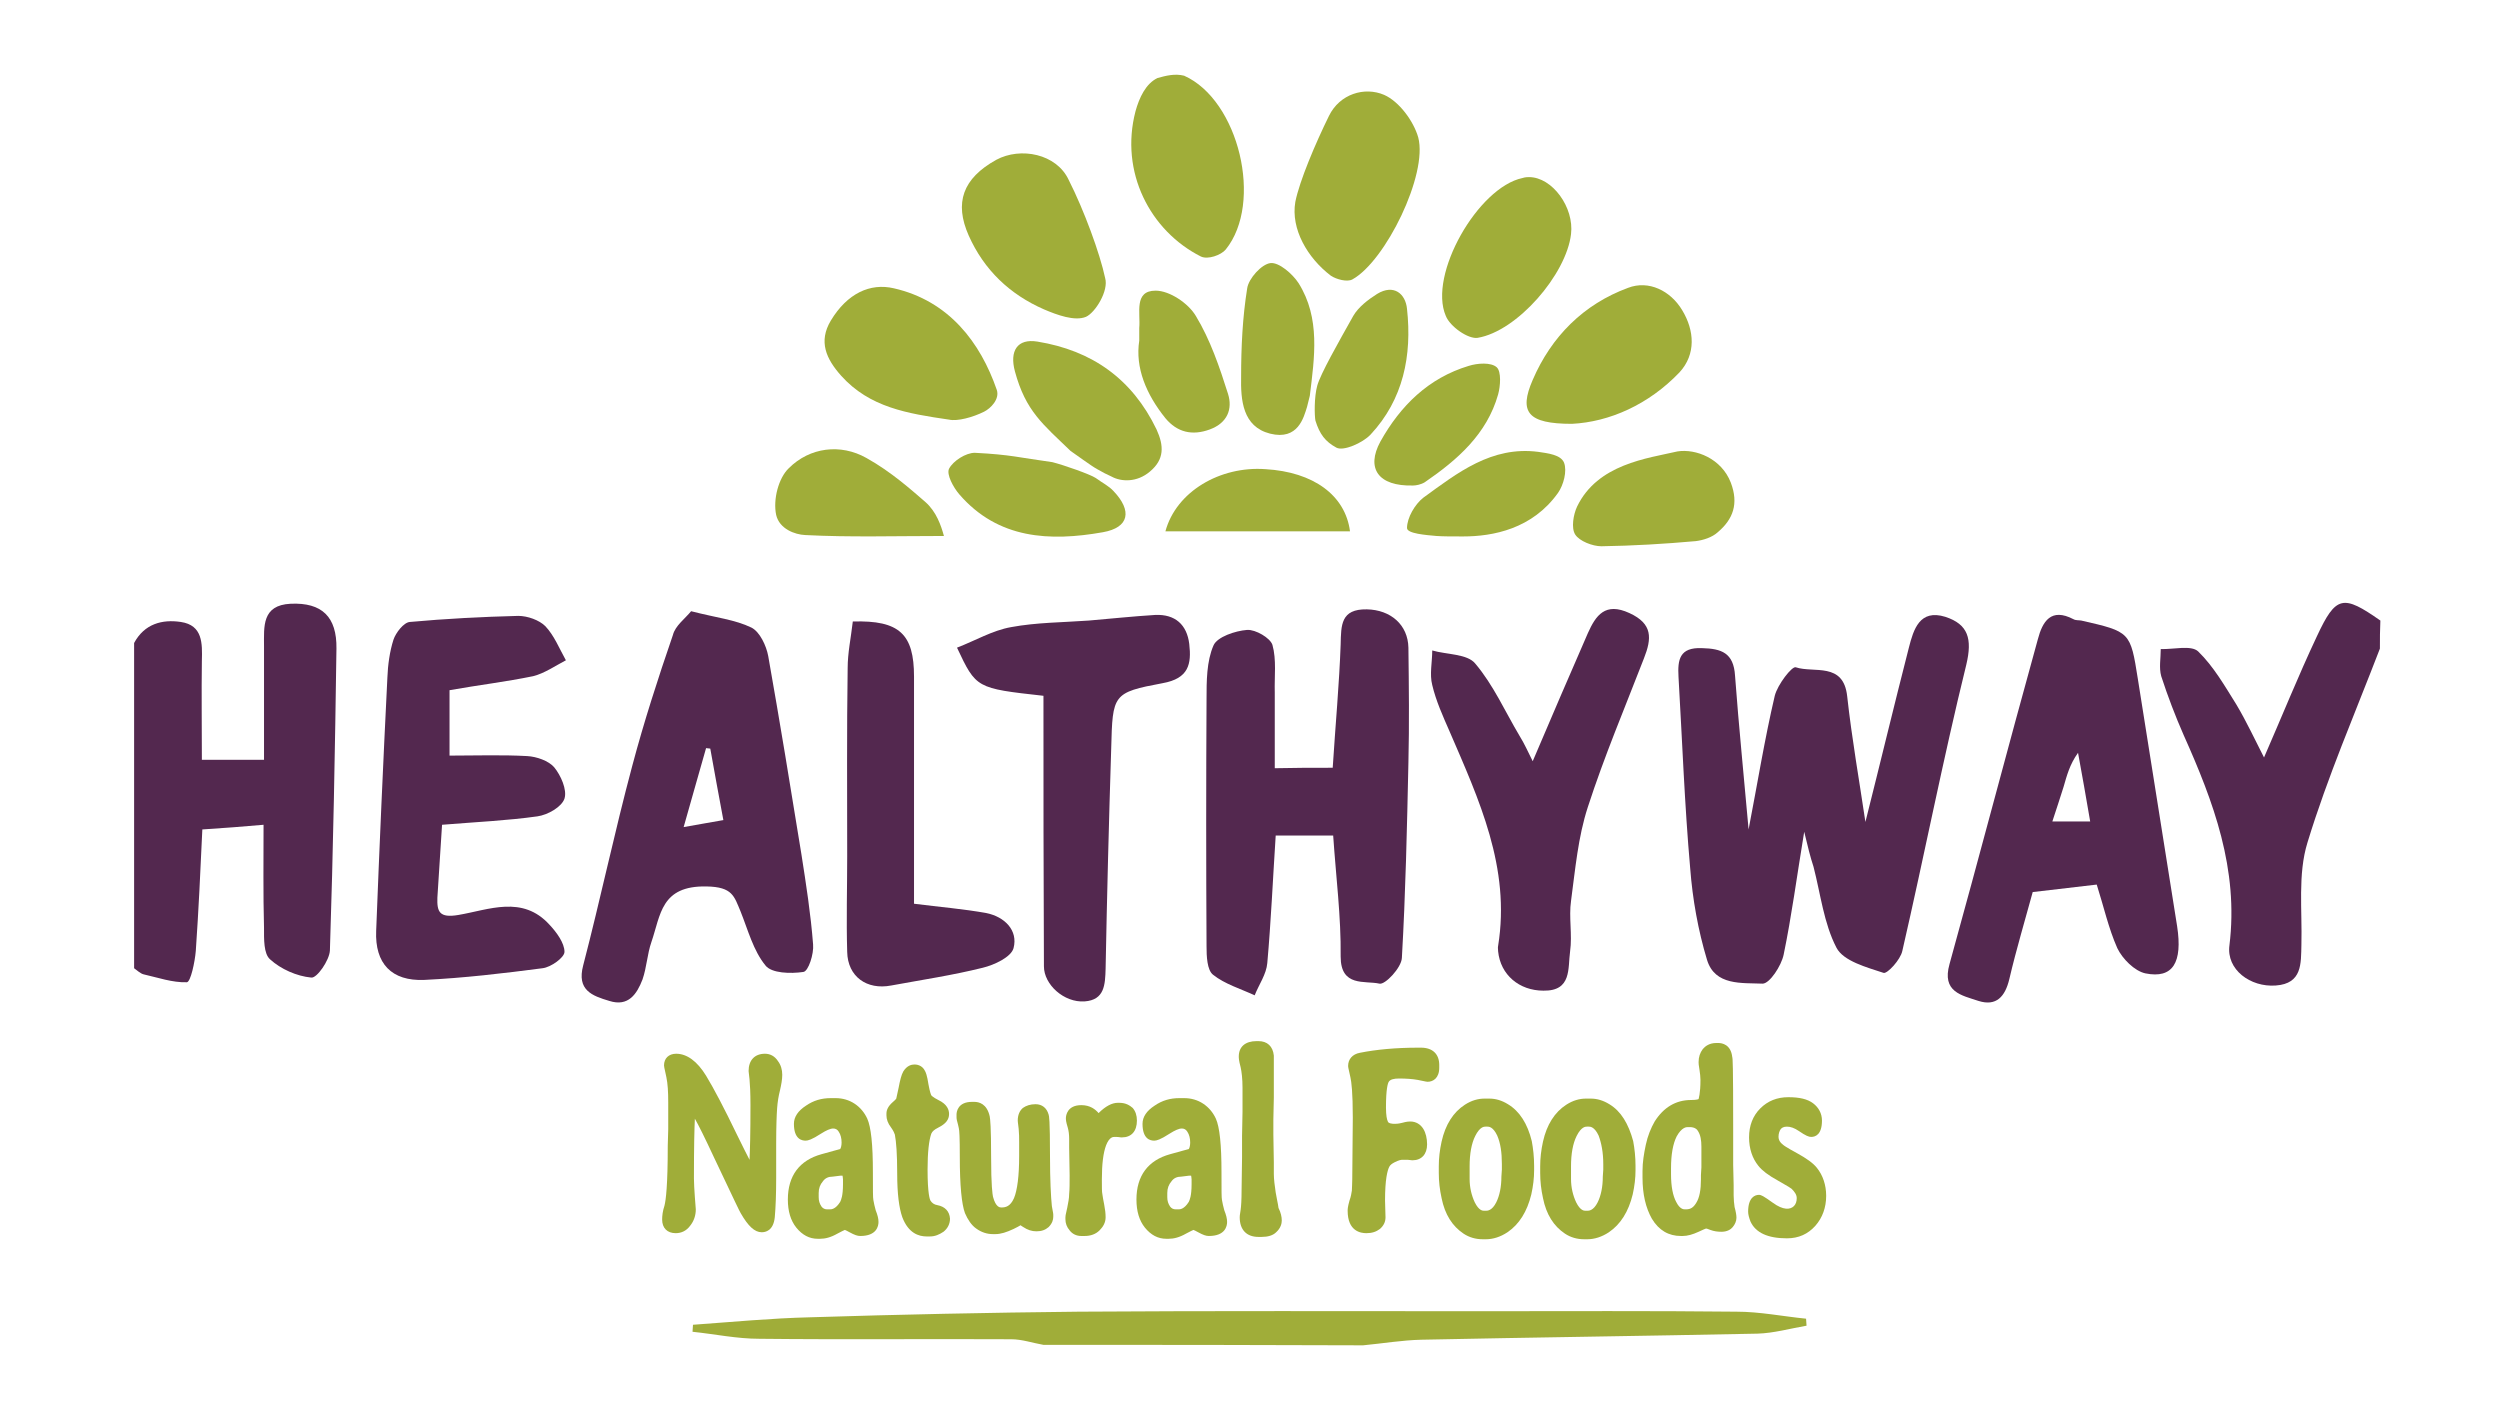 <svg xmlns="http://www.w3.org/2000/svg" xmlns:xlink="http://www.w3.org/1999/xlink" id="Layer_1" x="0px" y="0px" width="535px" height="304px" viewBox="-51 155 535 304" style="enable-background:new -51 155 535 304;" xml:space="preserve"> <style type="text/css"> .st0{fill:#53284F;} .st1{fill:#A0AD39;} </style> <g id="XMLID_3_"> <path id="XMLID_117_" class="st0" d="M-22.3,292.6c2.2-4.1,6-5.1,10-4.5c4.7,0.7,4.6,4.6,4.5,8.3c-0.1,7,0,13.9,0,21.2 c4.5,0,8.4,0,13.3,0c0-8,0-16.1,0-24.3c0-4.2-0.5-8.8,5.7-9.1c6.7-0.3,9.9,2.8,9.8,9.6c-0.3,21.5-0.7,43.1-1.4,64.6 c-0.1,2.1-2.8,6-4,5.8c-3.1-0.3-6.5-1.8-8.8-3.9c-1.4-1.2-1.3-4.4-1.3-6.7c-0.2-7.4-0.1-14.8-0.1-22.1c-4.5,0.4-8.5,0.7-13.1,1 c-0.4,8.7-0.8,17.4-1.4,26c-0.2,2.4-1.1,6.6-1.9,6.7c-3.1,0.1-6.2-1-9.3-1.7c-0.7-0.2-1.3-0.8-2-1.3 C-22.3,339-22.3,315.8-22.3,292.6z"></path> <path id="XMLID_93_" class="st0" d="M458.3,293.8c-5.3,13.8-11.2,27.4-15.5,41.5c-2.1,6.8-1.1,14.5-1.3,21.9 c-0.1,4,0.2,8.3-5.5,8.7c-5.4,0.4-10.6-3.4-9.9-8.6c2-16.3-3.4-30.7-9.8-45c-1.8-4.1-3.4-8.3-4.8-12.6c-0.5-1.8-0.1-3.8-0.1-5.8 c2.7,0.1,6.5-0.9,8,0.5c3.3,3.2,5.7,7.4,8.2,11.4c2.2,3.7,4,7.6,5.9,11.3c3.8-8.7,7.3-17.4,11.3-25.9c4.1-8.8,5.6-9,13.6-3.4 C458.3,289.8,458.3,291.8,458.3,293.8z"></path> <path id="XMLID_90_" class="st1" d="M172.3,442.8c-2.3-0.4-4.6-1.2-6.9-1.2c-18-0.1-35.9,0.1-53.9-0.1c-4.8,0-9.5-1-14.3-1.5 c0-0.5,0.1-1,0.1-1.5c8.4-0.6,16.7-1.4,25.1-1.6c19.1-0.6,38.2-1,57.4-1.2c28.7-0.2,57.5-0.1,86.2-0.1c18.2,0,36.4-0.1,54.6,0.1 c5,0,9.9,1,14.9,1.5c0,0.5,0.1,1,0.1,1.5c-3.5,0.6-7,1.6-10.5,1.7c-24,0.5-48,0.8-71.9,1.3c-4.2,0.1-8.3,0.8-12.5,1.2 C218,442.8,195.1,442.8,172.3,442.8z"></path> <path id="XMLID_87_" class="st1" d="M202.4,171.2c11.7,5.2,17,27.2,8.9,37.2c-1,1.2-3.8,2.2-5.3,1.5c-10.9-5.5-17.4-18.1-14-31.1 c0.8-2.9,2.2-5.9,4.7-7.1C198.5,171.2,200.4,170.7,202.4,171.2z"></path> <path id="XMLID_84_" class="st0" d="M335.1,333c-1.6,9.7-2.7,18.1-4.4,26.3c-0.5,2.4-3,6.2-4.5,6.2c-4.4-0.2-10.2,0.5-11.9-5.1 c-1.9-6.3-3.1-13-3.6-19.6c-1.2-13.6-1.7-27.3-2.5-41c-0.2-3.6,0.2-6.3,5-6.1c4.2,0.1,6.8,1,7.1,5.9c0.8,10.8,1.9,21.6,2.9,32.9 c1.9-9.8,3.4-19.2,5.6-28.6c0.6-2.4,3.7-6.4,4.5-6.1c3.9,1.3,10.2-1.2,11,6.2c1,9.1,2.6,18.1,3.9,26.9c3.1-12.3,6.1-24.8,9.3-37.3 c1-3.9,2.3-8.3,7.8-6.6c4.9,1.6,5.8,4.7,4.5,10.2c-5,20.3-9,40.9-13.7,61.3c-0.4,1.9-3.2,4.9-4,4.7c-3.6-1.2-8.6-2.5-10.1-5.4 c-2.7-5.2-3.4-11.5-4.9-17.3C336.4,338.4,335.9,336.3,335.1,333z"></path> <path id="XMLID_73_" class="st0" d="M234.2,319.3c0.6-9.4,1.4-17.9,1.7-26.4c0.1-4.1,0-7.6,5.6-7.5c5.1,0.1,8.8,3.3,8.9,8.2 c0.1,8.2,0.2,16.4,0,24.6c-0.3,13.9-0.6,27.9-1.4,41.8c-0.1,2.1-3.6,5.8-4.8,5.5c-3.1-0.7-8.3,0.8-8.3-5.8c0.1-8.5-1-17-1.6-25.9 c-4,0-8,0-12.3,0c-0.6,9.2-1,18.3-1.8,27.3c-0.2,2.4-1.8,4.6-2.7,6.9c-3-1.4-6.4-2.4-8.9-4.4c-1.3-1-1.4-4-1.4-6.1 c-0.1-17.6-0.1-35.2,0-52.8c0-3.9,0-8.2,1.5-11.6c0.8-1.8,4.6-3.1,7.2-3.3c1.8-0.1,4.9,1.7,5.4,3.2c0.9,3.2,0.4,6.8,0.5,10.2 c0,5.4,0,10.8,0,16.2C225.9,319.3,229.9,319.3,234.2,319.3z"></path> <path id="XMLID_68_" class="st0" d="M96.9,285.8c5.4,1.4,9.4,1.8,12.9,3.5c1.8,0.9,3.2,3.9,3.6,6.1c2.5,14.1,4.8,28.2,7.1,42.4 c1,6.4,2,12.8,2.5,19.3c0.2,2-1,5.8-2.1,5.9c-2.7,0.4-6.8,0.3-8.1-1.4c-2.6-3.2-3.7-7.5-5.3-11.5c-1.4-3.3-1.7-5.3-7.3-5.4 c-9.8-0.2-9.8,6.1-11.8,11.9c-0.9,2.6-1,5.4-1.9,8c-1.2,3.1-3,5.9-7.1,4.6c-3.7-1.1-7-2.3-5.6-7.6c3.7-14.2,6.7-28.5,10.5-42.7 c2.5-9.4,5.5-18.7,8.7-28C93.5,288.9,95.6,287.4,96.9,285.8z M103.8,330.5c-1-5.3-1.9-10.3-2.8-15.3c-0.3,0-0.6-0.1-0.9-0.1 c-1.6,5.5-3.1,11-4.8,16.9C98.5,331.4,101.1,331,103.8,330.5z"></path> <path id="XMLID_65_" class="st0" d="M397.7,344.3c-4.4,0.5-8.7,1-13.7,1.6c-1.6,5.9-3.5,12.2-5,18.6c-0.9,3.8-2.8,5.9-6.6,4.7 c-3.6-1.2-7.9-1.9-6.2-7.9c6.4-23.1,12.5-46.4,18.9-69.5c1-3.8,2.8-6.8,7.6-4.3c0.5,0.3,1.2,0.2,1.7,0.3 c10.5,2.4,10.5,2.4,12.1,12.5c2.8,17.6,5.6,35.2,8.4,52.9c1.2,7.8-0.9,11.3-6.8,10.1c-2.3-0.5-4.9-3.1-6-5.4 C400.2,353.6,399.2,349,397.7,344.3z M396.3,330.8c-0.9-5.2-1.7-9.9-2.6-14.7c-1.8,2.5-2.4,4.9-3.1,7.3c-0.7,2.3-1.5,4.6-2.4,7.4 C391.1,330.8,393.2,330.8,396.3,330.8z"></path> <path id="XMLID_62_" class="st0" d="M45.2,302.7c0,5.1,0,9.9,0,14c5.7,0,11.2-0.2,16.6,0.1c2,0.1,4.6,1,5.8,2.4 c1.4,1.7,2.8,4.8,2.2,6.7c-0.6,1.8-3.6,3.5-5.8,3.8c-6.4,0.9-13,1.2-20.4,1.8c-0.3,5.2-0.7,10.4-1,15.6c-0.1,3,0.4,4.4,4.5,3.7 c6.5-1.1,13.7-4.3,19.5,2.1c1.5,1.6,3.2,3.9,3.2,5.8c0,1.2-2.9,3.3-4.7,3.5c-8.4,1.1-16.9,2.1-25.3,2.5c-7,0.3-10.6-3.5-10.3-10.5 c0.7-18.1,1.5-36.1,2.4-54.2c0.1-2.7,0.5-5.6,1.3-8.1c0.5-1.5,2.2-3.7,3.5-3.8c7.7-0.7,15.4-1.1,23.2-1.3c2,0,4.5,0.9,5.8,2.2 c1.9,2,3,4.8,4.4,7.3c-2.3,1.2-4.6,2.8-7,3.4C57.3,300.9,51.4,301.6,45.2,302.7z"></path> <path id="XMLID_59_" class="st0" d="M277,317.9c4.1-9.6,7.9-18.5,11.8-27.4c1.7-3.8,3.7-6.7,8.9-4.3c5,2.3,4.8,5.4,3.1,9.7 c-4.1,10.6-8.5,21-12,31.8c-2.1,6.4-2.7,13.4-3.6,20.1c-0.5,3.5,0.3,7.2-0.2,10.8c-0.5,3.6,0.4,8.5-5.7,8.4c-5.2,0-9.2-3.4-9.7-8.4 c0-0.4-0.1-0.8,0-1.2c2.7-16.7-4.1-31.3-10.4-45.9c-1.4-3.2-2.9-6.5-3.7-9.9c-0.6-2.3,0-4.9,0-7.4c3.1,0.9,7.5,0.7,9.2,2.8 c3.9,4.6,6.4,10.3,9.5,15.5C275.2,314.1,276,315.9,277,317.9z"></path> <path id="XMLID_56_" class="st0" d="M172.3,303.9c-14.4-1.6-14.4-1.6-18.5-10.3c3.9-1.5,7.6-3.7,11.6-4.4c5.4-1,11-1,16.6-1.4 c4.7-0.4,9.4-0.9,14.2-1.2c4.3-0.2,6.8,2.1,7.3,6.2c0.5,4.3-0.1,7.4-5.7,8.4c-10.7,2-10.7,2.4-11,13.9c-0.5,15.7-0.9,31.5-1.2,47.2 c-0.1,3.4-0.2,6.7-4.5,7c-4.4,0.3-8.7-3.6-8.7-7.5C172.3,342.7,172.3,323.4,172.3,303.9z"></path> <path id="XMLID_53_" class="st0" d="M131.5,288c10-0.3,13.1,2.7,13.1,11.8c0,16.2,0,32.4,0,48.6c5.5,0.7,10.5,1.1,15.5,2 c3.9,0.8,6.8,3.7,5.8,7.5c-0.5,1.9-4.1,3.6-6.6,4.2c-6.4,1.6-13.1,2.6-19.6,3.8c-5.2,1-9.3-1.9-9.4-7.2c-0.2-6.8,0-13.7,0-20.5 c0-13.4-0.1-26.8,0.1-40.2C130.4,294.7,131.1,291.5,131.5,288z"></path> <path id="XMLID_50_" class="st1" d="M226.2,198.2c0.9-4.5,4.3-12.5,7.2-18.4c2.3-4.7,7.6-6.3,11.8-4.5c3.2,1.4,6.3,5.6,7.3,9.1 c2.1,7.9-7,26.5-14.1,30.4c-1.1,0.6-3.4,0-4.6-0.8C228.8,210.2,225.2,204,226.2,198.2z"></path> <path id="XMLID_47_" class="st1" d="M185.5,214.5c0.8,2.7-2.1,7.4-4.1,8.3c-2.4,1-6.2-0.4-9-1.6c-7.3-3.2-12.8-8.4-16.1-15.8 c-3.1-7-1.3-12.2,5.9-16.2c5.2-2.8,12.9-1.3,15.5,4.3C181,200,184.4,209.3,185.5,214.5z"></path> <path id="XMLID_44_" class="st1" d="M152.1,244.8c-8.9-1.3-17-2.6-23.1-9.4c-3.2-3.6-4.9-7.3-2.2-11.8c3.5-5.8,8.4-8.1,13.5-6.9 c11.8,2.7,18.5,11.6,22,21.7c0.7,2-1.3,4-2.7,4.7C157.2,244.3,153.9,245.2,152.1,244.8z"></path> <path id="XMLID_41_" class="st1" d="M285.4,245.7c-9.5,0-11.4-2.5-8.4-9.4c4-9.3,10.9-16.2,20.4-19.7c4.4-1.7,9.1,0.6,11.6,4.8 c2.6,4.3,3,9.4-0.6,13.3C301.8,241.6,293.4,245.3,285.4,245.7z"></path> <path id="XMLID_38_" class="st1" d="M276.2,192.9c5,0,9.7,6.5,9,12.2c-1,8.6-11.5,20.8-20,22.2c-2,0.3-5.9-2.4-6.8-4.7 c-3.8-8.8,6.9-27.5,16.4-29.5C275.4,192.9,276,192.9,276.2,192.9z"></path> <path id="XMLID_35_" class="st1" d="M178.1,251.5c-5.9-5.7-9.6-8.5-11.9-17c-1.2-4.4,0.5-7.1,4.8-6.4c11.7,1.9,20.3,8,25.5,18.8 c1.6,3.5,1.7,6.4-1.4,9c-2.8,2.4-6.2,2.2-8.2,1.1c-1.1-0.5-1.9-0.9-3.1-1.6C182.5,254.7,179.3,252.3,178.1,251.5z"></path> <path id="XMLID_32_" class="st1" d="M308,251.6c3.9-0.6,9.4,1.5,11.4,6.7c1.7,4.5,0.5,7.8-2.8,10.6c-1.2,1.1-3.1,1.7-4.7,1.9 c-6.7,0.6-13.5,1-20.2,1.1c-1.9,0-4.7-1.1-5.6-2.5c-0.9-1.4-0.4-4.3,0.4-6C290.9,254.3,301.5,253.1,308,251.6z"></path> <path id="XMLID_29_" class="st1" d="M174.2,253.9c2.4,0.6,8.1,2.6,9.3,3.4c1.5,1.1,2.8,1.7,3.8,2.8c4,4.2,3.4,7.8-2.3,8.8 c-11.3,2-22.4,1.5-30.7-8.1c-1.3-1.5-2.8-4.3-2.2-5.5c0.9-1.7,3.6-3.4,5.5-3.4C165.4,252.3,166.9,252.9,174.2,253.9z"></path> <path id="XMLID_25_" class="st1" d="M151,269.7c-10.5,0-20.1,0.3-29.7-0.2c-2.2-0.1-5.5-1.3-6.2-4.3c-0.7-3.3,0.5-7.9,2.7-10 c4.5-4.5,11.1-5.3,16.6-2.2c5.4,3,9.8,7,12.6,9.4C149.4,264.5,150.4,267.5,151,269.7z"></path> <path id="XMLID_13_" class="st1" d="M226.9,215.6c-1.3-2-4.2-4.5-6-4.3c-1.9,0.2-4.7,3.3-5,5.4c-1,6.2-1.3,12.6-1.3,18.9 c-0.1,5,0.3,10.7,6.2,12.2c6,1.5,7.2-3.5,7.9-5.7l0.6-2.4C230.3,231.5,231.6,223.1,226.9,215.6z"></path> <path id="XMLID_12_" class="st1" d="M230.9,237.5c0.7-2.5,4.5-9.2,7.7-14.9c1.1-1.9,3.2-3.5,5.1-4.7c3.6-2.2,6.1,0,6.4,3.2 c1.1,10-0.8,19.4-7.8,26.9c-1.7,1.8-5.8,3.6-7.3,2.8c-2.4-1.3-3.6-2.9-4.5-5.8C230.3,244,230.2,240,230.9,237.5z"></path> <path id="XMLID_11_" class="st1" d="M192.8,227.9c0-1.5,0-2.1,0-2.7c0.3-3.2-1.2-8,3.5-8c3,0,7,2.7,8.6,5.4 c3.1,5.1,5.1,11,6.9,16.7c1,3.2-0.1,6.2-3.9,7.6c-3.8,1.4-7,0.6-9.5-2.4C194.3,239.4,191.9,233.7,192.8,227.9z"></path> <path id="XMLID_9_" class="st1" d="M262.1,269.8c-2.5,0-4.2,0-5.7-0.1c-2.2-0.2-6.3-0.5-6.3-1.7c0-2.2,1.7-5.1,3.5-6.5 c7.3-5.3,14.6-11.1,24.6-9.8c2,0.3,4.8,0.6,5.5,2.3c0.7,1.8-0.1,4.8-1.3,6.5C276.9,268.2,268.5,269.8,262.1,269.8z"></path> <path id="XMLID_8_" class="st1" d="M251.4,258.9c-7.5,0.2-10.1-3.7-7-9.4c4.3-7.7,10.3-13.6,18.9-16.2c1.9-0.6,4.8-0.8,6,0.3 c1,0.9,0.8,4,0.3,5.8c-2.4,8.5-8.7,14-15.7,18.8C253.1,258.7,252,258.9,251.4,258.9z"></path> <path id="XMLID_7_" class="st1" d="M237.9,268.7c-13,0-26.1,0-39.5,0c2.3-8.5,11.7-14,21.4-13.3C230.1,256,236.9,261,237.9,268.7z"></path> </g> <g id="XMLID_5_"> <g> <path id="XMLID_288_" class="st1" d="M112.7,380.5c-2.2,0-3.5,1.4-3.5,3.7c0,0.1,0,0.1,0.2,1.8c0.1,1,0.2,2.9,0.2,5.5 c0,6.1-0.1,9.6-0.2,11.7c-0.6-1.2-1.5-2.9-2.7-5.4c-2.7-5.6-4.9-9.8-6.6-12.6c-1.9-3.1-4.1-4.7-6.4-4.7c-1.6,0-2.6,1-2.6,2.5 c0,0.2,0,0.2,0.5,2.5c0.3,1.4,0.4,3.2,0.4,5.4c0,2.3,0,4.2,0,5.8l-0.1,3.5c0,8.5-0.4,11.6-0.7,12.8c-0.4,1.2-0.5,2.2-0.5,3 c0,1.8,1.1,2.9,2.9,2.9c1.2,0,2.3-0.5,3.1-1.6c0.8-1,1.2-2.2,1.2-3.5c0-0.1,0-0.2-0.2-2.6c-0.1-1.6-0.2-2.9-0.2-4 c0-6.9,0.1-10.7,0.2-12.8c0.8,1.4,2.1,4,4.1,8.3c4.6,9.7,5.4,11.4,5.7,11.9c1.6,2.8,3,4.1,4.5,4.1c0.8,0,2.5-0.3,2.8-3.2 c0.2-2.2,0.3-5.1,0.3-8.4c0-3.3,0-5.4,0-6.1l0-1.2c0-3.6,0.1-6.2,0.2-7.6c0.1-1.4,0.3-2.6,0.6-3.8c0.3-1.3,0.5-2.4,0.5-3.4 c0-1.1-0.3-2.1-0.9-2.9C114.8,381,113.8,380.5,112.7,380.5z"></path> <path id="XMLID_285_" class="st1" d="M135.9,411.8c-0.1-0.5-0.1-1.9-0.1-5.9c0-6-0.4-9.7-1.2-11.5c-0.6-1.3-1.5-2.4-2.7-3.2 c-1.2-0.8-2.6-1.2-4.1-1.2h-1c-2,0-3.7,0.5-5.3,1.6c-1.7,1.1-2.6,2.4-2.6,3.9c0,3.3,1.7,3.6,2.5,3.6c0.5,0,1.3-0.2,3.3-1.5 c1.1-0.7,2-1.1,2.6-1.1c0.5,0,0.9,0.2,1.2,0.7c0.4,0.6,0.6,1.4,0.6,2.3c0,0.5-0.1,1.1-0.3,1.4c-0.3,0.1-1.2,0.3-4,1.1 c-4.7,1.3-7.2,4.6-7.2,9.7c0,2.5,0.6,4.5,1.8,6c1.3,1.6,2.8,2.4,4.6,2.4h0.5c1.1,0,2.3-0.3,3.7-1.1c0.9-0.5,1.4-0.7,1.6-0.8 c0.2,0.1,0.5,0.2,1,0.5c1.1,0.6,1.7,0.8,2.3,0.8c3.5,0,3.9-2.1,3.9-3c0-0.7-0.2-1.5-0.6-2.5C136.2,413.2,136,412.5,135.9,411.8z M128.8,406.6l0.5,0c0,0.1,0.1,0.4,0.1,0.8l0,0.6l0,0.4c0,2.5-0.4,3.4-0.6,3.8c-1,1.6-1.9,1.6-2.2,1.6h-0.6 c-0.5,0-0.9-0.2-1.2-0.6c-0.4-0.6-0.6-1.2-0.6-2v-0.9c0-1,0.3-1.8,0.9-2.5c0.5-0.7,1.2-1,2.1-1L128.8,406.6z"></path> <path id="XMLID_284_" class="st1" d="M149.6,412.9c-0.7-0.1-1.2-0.5-1.5-1c-0.1-0.2-0.6-1.4-0.6-6.6c0-3.7,0.3-6.3,0.8-7.7 c0.2-0.5,0.7-0.9,1.5-1.3c1.6-0.8,2.3-1.7,2.3-2.9c0-0.9-0.4-2.1-2.3-3c-1.2-0.6-1.5-1-1.5-1c-0.1-0.2-0.3-0.7-0.6-2.3 c-0.3-2-0.6-2.7-0.8-3c-0.4-0.8-1.2-1.3-2.2-1.3c-0.6,0-1.6,0.2-2.4,1.5c-0.4,0.7-0.7,1.9-1,3.5c-0.4,1.9-0.5,2.3-0.5,2.3 c0,0-0.1,0.2-0.8,0.8c-0.9,0.8-1.3,1.6-1.3,2.4v0.4c0,0.8,0.3,1.7,1,2.6c0.5,0.7,0.7,1.2,0.8,1.5c0.3,1.5,0.5,4.3,0.5,8.3 c0,4.4,0.4,7.4,1.1,9.4c1.3,3.4,3.5,4.1,5.2,4.1h0.7c1.1,0,2-0.4,2.9-1c0.9-0.7,1.4-1.7,1.4-2.8 C152.2,414.2,151.2,413.2,149.6,412.9z"></path> <path id="XMLID_283_" class="st1" d="M173.7,402.4c0-7.9-0.2-8.6-0.3-8.9c-0.4-1.4-1.4-2.2-2.8-2.2c-1.1,0-2,0.3-2.7,0.8 c-0.7,0.6-1.1,1.5-1.1,2.7c0,0.1,0,0.2,0.2,1.8c0.1,1,0.1,1.9,0.1,2.9l0,1.4l0,1.5c0,4.3-0.4,7.3-1.1,9c-0.8,1.8-1.8,2-2.7,2 c-0.3,0-1.2,0-1.8-2.3c-0.1-0.5-0.4-2.3-0.4-8.5c0-6.6-0.2-8.1-0.3-8.7c-0.6-2.7-2.3-3.1-3.3-3.1h-0.5c-3,0-3.3,2.1-3.3,2.7v0.6 c0,0.4,0.1,0.8,0.3,1.5c0.1,0.5,0.2,0.8,0.2,0.9c0.1,0.4,0.2,1.8,0.2,6.1c0,6.1,0.4,10.1,1.1,12c0.6,1.4,1.4,2.6,2.4,3.3 c1.1,0.8,2.3,1.2,3.6,1.2h0.5c1.2,0,2.4-0.4,3.9-1.1c0.8-0.4,1.2-0.6,1.5-0.8c0.1,0.1,0.3,0.2,0.6,0.4c0.9,0.6,1.8,0.9,2.8,0.9 c1.1,0,1.9-0.3,2.6-0.9c0.8-0.8,1-1.6,1-2.2v-0.5c0-0.1,0-0.2-0.3-1.8C173.9,411.2,173.7,407.5,173.7,402.4z"></path> <path id="XMLID_282_" class="st1" d="M188.5,391h-0.3c-1.2,0-2.6,0.7-4.1,2.2c0,0,0,0,0,0c-0.7-0.8-1.8-1.7-3.7-1.7 c-3,0-3.3,2.2-3.3,2.8c0,0.3,0,0.7,0.4,2c0.2,0.7,0.3,1.5,0.3,2.4c0,1,0,1.6,0,1.9l0.1,5.9c0,1.7,0,3-0.1,4c0,0.9-0.2,1.9-0.4,2.9 c-0.4,1.7-0.4,1.9-0.4,2.1v0.4c0,0.9,0.3,1.7,0.9,2.4c0.6,0.8,1.5,1.2,2.5,1.2l0.3,0l0.4,0c1.3,0,2.4-0.4,3.2-1.2 c0.8-0.8,1.3-1.7,1.3-2.8c0-0.8-0.1-1.7-0.3-2.7c-0.2-0.9-0.3-1.7-0.4-2.3c-0.1-0.4-0.1-1.3-0.1-3.1c0-3.3,0.3-5.7,0.9-7.3 c0.7-1.8,1.5-1.8,1.8-1.8c0.5,0,0.9,0,1.4,0.1l0.2,0c2,0,3.2-1.3,3.2-3.6c0-1.1-0.3-2-0.9-2.7C190.8,391.6,190,391,188.5,391z"></path> <path id="XMLID_279_" class="st1" d="M210.5,411.8c-0.1-0.5-0.1-1.9-0.1-5.9c0-6-0.4-9.7-1.2-11.5c-0.6-1.3-1.5-2.4-2.7-3.2 c-1.2-0.8-2.6-1.2-4.1-1.2h-1c-2,0-3.7,0.5-5.3,1.6c-1.7,1.1-2.6,2.4-2.6,3.9c0,3.3,1.7,3.6,2.5,3.6c0.5,0,1.3-0.2,3.3-1.5 c1.1-0.7,2-1.1,2.6-1.1c0.5,0,0.9,0.2,1.2,0.7c0.4,0.6,0.6,1.4,0.6,2.3c0,0.5-0.1,1.1-0.3,1.4c-0.3,0.1-1.2,0.3-4,1.1 c-4.7,1.3-7.2,4.6-7.2,9.7c0,2.5,0.6,4.5,1.8,6c1.3,1.6,2.8,2.4,4.6,2.4h0.5c1.1,0,2.3-0.3,3.7-1.1c0.9-0.5,1.4-0.7,1.6-0.8 c0.2,0.1,0.5,0.2,1,0.5c1.1,0.6,1.7,0.8,2.3,0.8c3.5,0,3.9-2.1,3.9-3c0-0.7-0.2-1.5-0.6-2.5C210.8,413.2,210.6,412.5,210.5,411.8z M203.4,406.6l0.5,0c0,0.1,0.1,0.4,0.1,0.8l0,0.6l0,0.4c0,2.5-0.4,3.4-0.6,3.8c-1,1.6-1.9,1.6-2.2,1.6h-0.6 c-0.5,0-0.9-0.2-1.2-0.6c-0.4-0.6-0.6-1.2-0.6-2v-0.9c0-1,0.3-1.8,0.9-2.5c0.5-0.7,1.2-1,2.1-1L203.4,406.6z"></path> <path id="XMLID_278_" class="st1" d="M222,410.2c-0.2-1.4-0.4-2.8-0.4-4c0-1.3,0-2.2,0-2.5l-0.1-5.9l0-0.6l0-1l0-0.6l0-1l0.1-4.7 l0-8.9l0-0.1c-0.2-2-1.4-3.1-3.3-3.1h-0.4c-2.4,0-3.8,1.2-3.8,3.3c0,0.3,0,0.8,0.4,2.3c0.2,0.9,0.4,2.4,0.4,4.4v5.1l-0.1,5.2l0,1 l0,2.6l0,1l-0.1,7c0,2.1-0.1,3.5-0.2,4.2c-0.2,1.2-0.2,1.4-0.2,1.6c0,2.7,1.5,4.2,4,4.2h0.7c1.3,0,2.4-0.3,3.1-1 c1-0.9,1.2-1.9,1.2-2.5c0-0.8-0.2-1.7-0.7-2.7C222.5,412.6,222.2,411.5,222,410.2z"></path> <path id="XMLID_277_" class="st1" d="M253.1,379.2h-0.6c-4.8,0-9,0.4-12.5,1.1c-1.6,0.3-2.5,1.4-2.5,2.8c0,0.2,0,0.3,0.5,2.5 c0.2,0.9,0.5,3.1,0.5,8.6l-0.1,11.4c0,2.8-0.1,3.8-0.1,4.2c-0.1,0.6-0.2,1.3-0.5,2.1c-0.4,1.4-0.4,1.9-0.4,2.2 c0,4.4,2.8,4.8,4,4.8c1.2,0,2.1-0.3,2.9-0.9c0.8-0.7,1.2-1.5,1.2-2.5l-0.1-3.6c0-4.5,0.5-6.4,0.9-7.2c0.2-0.4,0.6-0.7,1.2-1 c0.8-0.4,1.3-0.5,1.5-0.5c0.5,0,1,0,1.3,0l0.9,0.1l0.1,0c1.9,0,3.1-1.3,3.1-3.4c0-1.3-0.3-2.5-0.8-3.3c-0.6-1-1.6-1.6-2.8-1.6 c-0.3,0-0.7,0-1.8,0.3c-0.8,0.2-1.3,0.2-1.6,0.2c-0.5,0-1.3-0.1-1.4-0.5c-0.2-0.4-0.4-1.3-0.4-3c0-4,0.4-5.2,0.6-5.5 c0.3-0.5,1.1-0.7,2.2-0.7c1.5,0,2.9,0.1,4,0.3c1.9,0.4,2,0.4,2.1,0.4c1.2,0,2.5-0.8,2.5-3v-0.6C257,380.6,255.6,379.2,253.1,379.2 z"></path> <path id="XMLID_274_" class="st1" d="M271.7,391.3c-1.3-0.8-2.6-1.2-4-1.2h-1c-1.4,0-2.8,0.4-4.2,1.3c-2.5,1.6-4.2,4.3-5,7.9 c-0.4,1.8-0.6,3.6-0.6,5.3v1.4c0,1.8,0.2,3.6,0.6,5.4c0.7,3.5,2.3,6,4.7,7.6c1.2,0.8,2.6,1.2,4.1,1.2h0.7c1.5,0,3.1-0.5,4.6-1.5 c2.5-1.7,4.2-4.4,5.1-8.1c0.4-1.8,0.6-3.5,0.6-5.2v-0.9c0-1.9-0.2-3.7-0.5-5.3C275.9,395.5,274.2,392.8,271.7,391.3z M270.4,404.1 v1.2l-0.1,1.5c0,2.2-0.4,4.1-1.1,5.5c-0.9,1.8-1.9,1.8-2.2,1.8h-0.4c-0.3,0-1.1,0-2-1.8c-0.7-1.5-1.1-3.2-1.1-5c0-0.2,0-0.5,0-0.9 v-1.8c0-2.7,0.4-4.9,1.2-6.5c1-2,1.9-2,2.2-2h0.4c0.3,0,1.2,0,2.1,1.9C270.1,399.6,270.4,401.6,270.4,404.1z"></path> <path id="XMLID_271_" class="st1" d="M293.4,391.3c-1.3-0.8-2.6-1.2-4-1.2h-1c-1.4,0-2.8,0.4-4.2,1.3c-2.5,1.6-4.2,4.3-5,7.9 c-0.4,1.8-0.6,3.6-0.6,5.3v1.4c0,1.8,0.2,3.6,0.6,5.4c0.7,3.5,2.3,6,4.7,7.6c1.2,0.8,2.6,1.2,4.1,1.2h0.7c1.5,0,3.1-0.5,4.6-1.5 c2.5-1.7,4.2-4.4,5.1-8.1c0.4-1.8,0.6-3.5,0.6-5.2v-0.9c0-1.9-0.2-3.7-0.5-5.3C297.5,395.5,295.9,392.8,293.4,391.3z M292.1,404.1 v1.2l-0.1,1.5c0,2.2-0.4,4.1-1.1,5.5c-0.9,1.8-1.9,1.8-2.2,1.8h-0.4c-0.3,0-1.1,0-2-1.8c-0.7-1.5-1.1-3.2-1.1-5c0-0.2,0-0.5,0-0.9 v-1.8c0-2.7,0.4-4.9,1.2-6.5c1-2,1.9-2,2.2-2h0.4c0.3,0,1.2,0,2.1,1.9C291.7,399.6,292.1,401.6,292.1,404.1z"></path> <path id="XMLID_268_" class="st1" d="M320,410.8c0-1.1,0-1.8,0-2.2l-0.1-4.3l0-7.8c0-13.9-0.1-15-0.2-15.3c-0.3-2.7-2.2-3-3-3 h-0.4c-1.5,0-2.4,0.7-2.9,1.3c-0.6,0.8-0.9,1.7-0.9,2.8c0,0.2,0,0.6,0.2,1.7c0.1,0.7,0.2,1.4,0.2,2.1c0,3-0.4,4-0.4,4.1 c0,0-0.3,0.2-1.6,0.2c-3.3,0-5.9,1.6-7.8,4.6c-0.8,1.4-1.5,3.1-1.9,5c-0.4,1.9-0.7,3.7-0.7,5.6v1.4c0,3.6,0.7,6.5,2,8.8 c1.5,2.5,3.6,3.7,6.2,3.7h0.4c1,0,2.1-0.3,3.4-0.9c1-0.5,1.4-0.6,1.6-0.7c0.1,0,0.4,0.1,0.9,0.3c0.8,0.3,1.6,0.4,2.4,0.4 c1.2,0,2-0.5,2.4-1c0.5-0.6,0.8-1.3,0.8-2c0-0.5-0.1-1.2-0.4-2.3C320.1,412.6,320,411.7,320,410.8z M310.2,396.2l0.4,0 c1.1,0,1.6,0.5,1.8,0.9c0.5,0.8,0.7,1.9,0.7,3.3c0,0.2,0,0.4,0,0.6l0,3.8l-0.1,1.7c0,0.2,0,0.4,0,0.9c0,2.2-0.3,3.9-1,5 c-0.6,1-1.2,1.4-2.2,1.4h-0.2c-0.3,0-1.1,0-1.9-1.6c-0.7-1.3-1.1-3.3-1.1-5.9V405c0-2.9,0.4-5.2,1.2-6.8 C308.9,396.2,309.9,396.2,310.2,396.2z"></path> <path id="XMLID_267_" class="st1" d="M337.8,404.9c-0.8-1-2.2-2-4.2-3.1c-2.4-1.3-2.9-1.7-3-1.8c-0.7-0.5-1-1.1-1-1.7 c0-0.7,0.2-1.3,0.5-1.7c0.2-0.2,0.5-0.5,1.3-0.5c0.8,0,1.6,0.3,2.5,0.9c1.6,1.1,2.2,1.3,2.7,1.3c0.9,0,2.3-0.5,2.3-3.5 c0-1.5-0.7-2.8-1.9-3.7c-1.2-0.9-2.9-1.3-5.3-1.3c-2.4,0-4.4,0.8-6,2.4c-1.6,1.6-2.4,3.7-2.4,6.2c0,2.4,0.7,4.5,2,6.1 c0.8,1,2.1,2,4.1,3.1c2.3,1.3,2.9,1.7,3,1.8c0.7,0.7,1.1,1.3,1.1,2c0,0.7-0.2,1.3-0.6,1.7c-0.8,0.8-2.3,0.9-4.5-0.7 c-2.1-1.5-2.5-1.7-3-1.7c-0.8,0-2.3,0.5-2.3,3.6c0,0.6,0.2,1.3,0.5,2.1c1.1,2.4,3.7,3.6,7.8,3.6c2.5,0,4.5-0.9,6.1-2.7 c1.5-1.7,2.3-3.9,2.3-6.4C339.8,408.6,339.1,406.5,337.8,404.9z"></path> </g> </g> </svg>